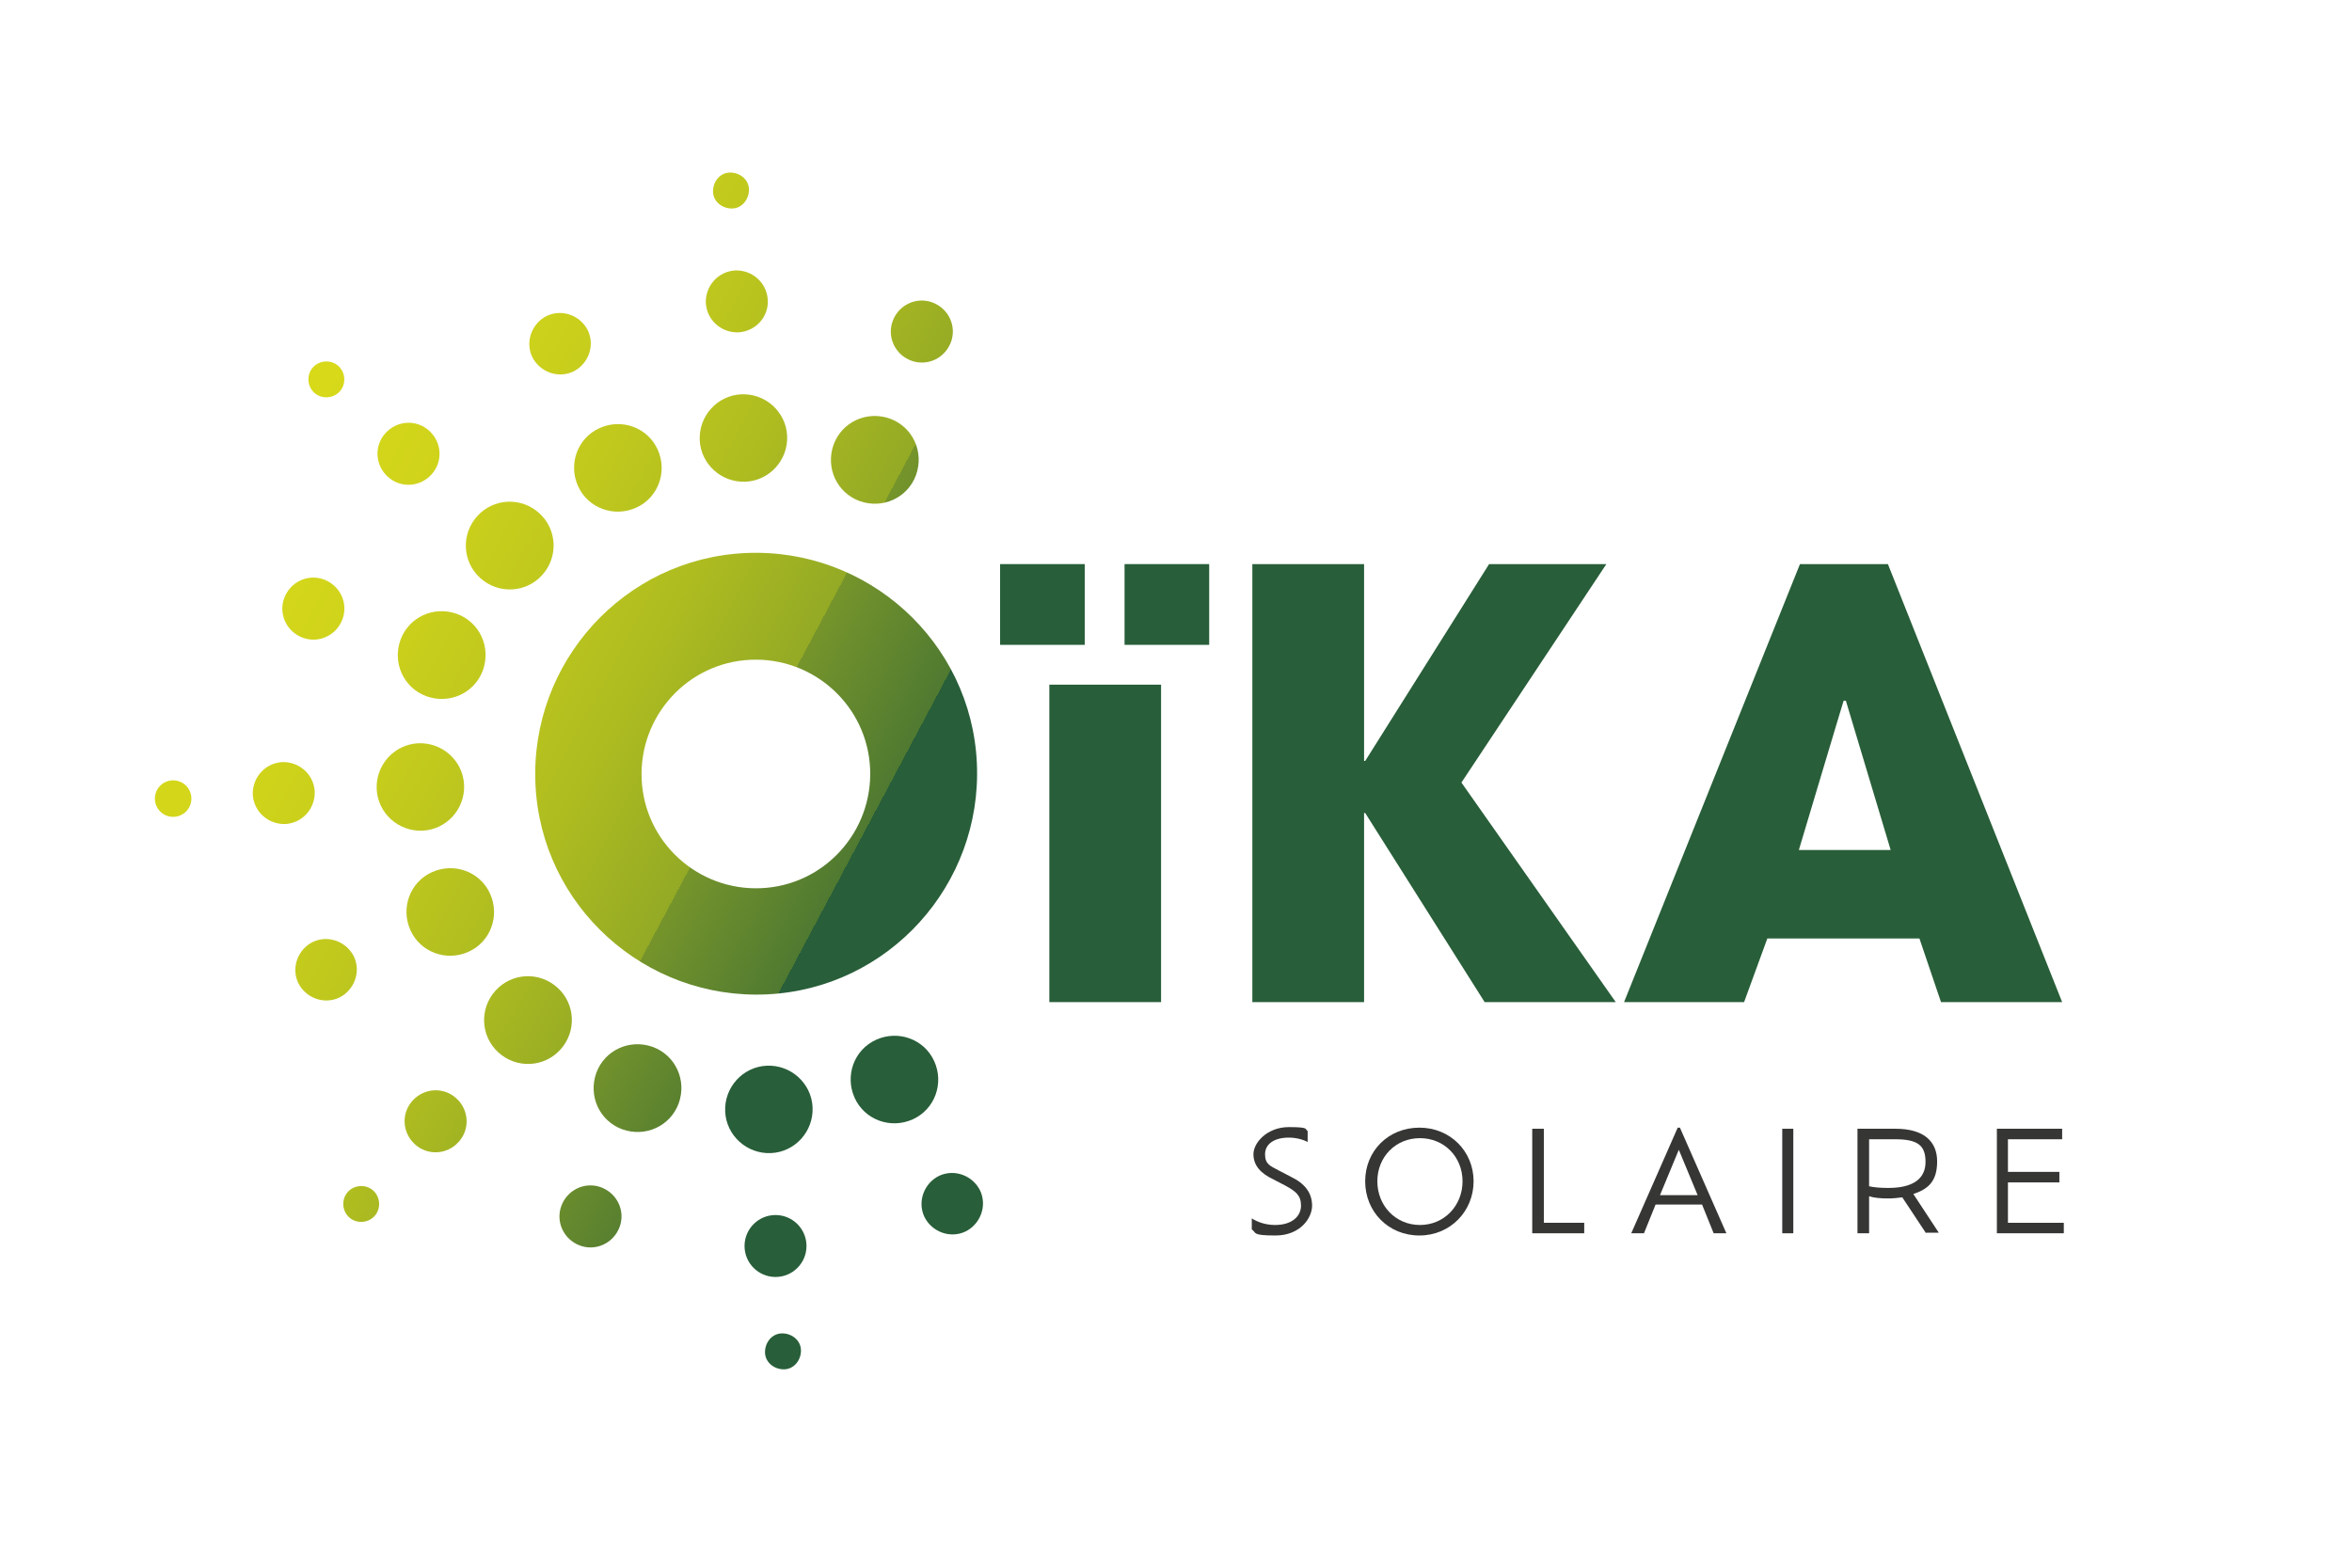 <?xml version="1.0" encoding="UTF-8"?>
<svg id="Calque_1" xmlns="http://www.w3.org/2000/svg" version="1.1" xmlns:xlink="http://www.w3.org/1999/xlink" viewBox="0 0 425.2 283.5">
  <!-- Generator: Adobe Illustrator 29.1.0, SVG Export Plug-In . SVG Version: 2.1.0 Build 142)  -->
  <defs>
    <style>
      .st0 {
      fill: url(#Dégradé_sans_nom_25);
      }

      .st1 {
      fill: url(#Dégradé_sans_nom_29);
      }

      .st2 {
      fill: url(#Dégradé_sans_nom_211);
      }

      .st3 {
      fill: url(#Dégradé_sans_nom_26);
      }

      .st4 {
      fill: url(#Dégradé_sans_nom_220);
      }

      .st5 {
      fill: url(#Dégradé_sans_nom_210);
      }

      .st6 {
      fill: url(#Dégradé_sans_nom_2);
      }

      .st7 {
      fill: #285e39;
      }

      .st8 {
      fill: url(#Dégradé_sans_nom_221);
      }

      .st9 {
      fill: url(#Dégradé_sans_nom_23);
      }

      .st10 {
      fill: url(#Dégradé_sans_nom_28);
      }

      .st11 {
      fill: url(#Dégradé_sans_nom_216);
      }

      .st12 {
      fill: url(#Dégradé_sans_nom_224);
      }

      .st13 {
      fill: url(#Dégradé_sans_nom_227);
      }

      .st14 {
      fill: url(#Dégradé_sans_nom_214);
      }

      .st15 {
      fill: url(#Dégradé_sans_nom_22);
      }

      .st16 {
      fill: url(#Dégradé_sans_nom_24);
      }

      .st17 {
      fill: url(#Dégradé_sans_nom_222);
      }

      .st18 {
      fill: url(#Dégradé_sans_nom_21);
      }

      .st19 {
      fill: url(#Dégradé_sans_nom_215);
      }

      .st20 {
      fill: url(#Dégradé_sans_nom_27);
      }

      .st21 {
      fill: url(#Dégradé_sans_nom_212);
      }

      .st22 {
      fill: url(#Dégradé_sans_nom_213);
      }

      .st23 {
      fill: url(#Dégradé_sans_nom_225);
      }

      .st24 {
      fill: url(#Dégradé_sans_nom_217);
      }

      .st25 {
      fill: #363635;
      }

      .st26 {
      fill: url(#Dégradé_sans_nom_218);
      }

      .st27 {
      fill: url(#Dégradé_sans_nom_219);
      }

      .st28 {
      fill: url(#Dégradé_sans_nom_223);
      }

      .st29 {
      fill: url(#Dégradé_sans_nom_226);
      }
    </style>
    <linearGradient id="Dégradé_sans_nom_2" data-name="Dégradé sans nom 2" x1="9.1" y1="-5.9" x2="230.1" y2="107" gradientTransform="translate(18.5 28.1) rotate(1)" gradientUnits="userSpaceOnUse">
      <stop offset="0" stop-color="#dadb19"/>
      <stop offset=".2" stop-color="#d7d919"/>
      <stop offset=".3" stop-color="#cfd31a"/>
      <stop offset=".4" stop-color="#c1c91d"/>
      <stop offset=".5" stop-color="#aebc20"/>
      <stop offset=".6" stop-color="#94aa25"/>
      <stop offset=".6" stop-color="#75942b"/>
      <stop offset=".7" stop-color="#507a31"/>
      <stop offset=".7" stop-color="#285e39"/>
    </linearGradient>
    <linearGradient id="Dégradé_sans_nom_21" data-name="Dégradé sans nom 2" x1="18.7" y1="-24.8" x2="239.7" y2="88.1" xlink:href="#Dégradé_sans_nom_2"/>
    <linearGradient id="Dégradé_sans_nom_22" data-name="Dégradé sans nom 2" x1="26.6" y1="-40.1" x2="247.6" y2="72.7" xlink:href="#Dégradé_sans_nom_2"/>
    <linearGradient id="Dégradé_sans_nom_23" data-name="Dégradé sans nom 2" x1="-55.7" y1="120.9" x2="165.3" y2="233.7" xlink:href="#Dégradé_sans_nom_2"/>
    <linearGradient id="Dégradé_sans_nom_24" data-name="Dégradé sans nom 2" x1="-7.8" y1="27.1" x2="213.2" y2="139.9" xlink:href="#Dégradé_sans_nom_2"/>
    <linearGradient id="Dégradé_sans_nom_25" data-name="Dégradé sans nom 2" x1="-5" y1="21.7" x2="216" y2="134.5" xlink:href="#Dégradé_sans_nom_2"/>
    <linearGradient id="Dégradé_sans_nom_26" data-name="Dégradé sans nom 2" x1="-2.7" y1="17.3" x2="218.2" y2="130.1" xlink:href="#Dégradé_sans_nom_2"/>
    <linearGradient id="Dégradé_sans_nom_27" data-name="Dégradé sans nom 2" x1="-28.7" y1="68.1" x2="192.3" y2="181" xlink:href="#Dégradé_sans_nom_2"/>
    <linearGradient id="Dégradé_sans_nom_28" data-name="Dégradé sans nom 2" x1="-34.5" y1="79.4" x2="186.5" y2="192.2" xlink:href="#Dégradé_sans_nom_2"/>
    <linearGradient id="Dégradé_sans_nom_29" data-name="Dégradé sans nom 2" x1="-39.1" y1="88.5" x2="181.9" y2="201.4" xlink:href="#Dégradé_sans_nom_2"/>
    <linearGradient id="Dégradé_sans_nom_210" data-name="Dégradé sans nom 2" x1="-41.5" y1="93.2" x2="179.5" y2="206" xlink:href="#Dégradé_sans_nom_2"/>
    <linearGradient id="Dégradé_sans_nom_211" data-name="Dégradé sans nom 2" x1="-52.4" y1="114.5" x2="168.6" y2="227.4" xlink:href="#Dégradé_sans_nom_2"/>
    <linearGradient id="Dégradé_sans_nom_212" data-name="Dégradé sans nom 2" x1="-61.3" y1="131.9" x2="159.7" y2="244.7" xlink:href="#Dégradé_sans_nom_2"/>
    <linearGradient id="Dégradé_sans_nom_213" data-name="Dégradé sans nom 2" x1="-38.7" y1="87.6" x2="182.3" y2="200.5" xlink:href="#Dégradé_sans_nom_2"/>
    <linearGradient id="Dégradé_sans_nom_214" data-name="Dégradé sans nom 2" x1="-48.3" y1="106.5" x2="172.7" y2="219.4" xlink:href="#Dégradé_sans_nom_2"/>
    <linearGradient id="Dégradé_sans_nom_215" data-name="Dégradé sans nom 2" x1="-42.2" y1="94.5" x2="178.8" y2="207.4" xlink:href="#Dégradé_sans_nom_2"/>
    <linearGradient id="Dégradé_sans_nom_216" data-name="Dégradé sans nom 2" x1="-53.3" y1="116.3" x2="167.7" y2="229.2" xlink:href="#Dégradé_sans_nom_2"/>
    <linearGradient id="Dégradé_sans_nom_217" data-name="Dégradé sans nom 2" x1="-31.7" y1="73.9" x2="189.3" y2="186.8" xlink:href="#Dégradé_sans_nom_2"/>
    <linearGradient id="Dégradé_sans_nom_218" data-name="Dégradé sans nom 2" x1="-38.4" y1="87.2" x2="182.5" y2="200" xlink:href="#Dégradé_sans_nom_2"/>
    <linearGradient id="Dégradé_sans_nom_219" data-name="Dégradé sans nom 2" x1="12.6" y1="-12.8" x2="233.6" y2="100.1" xlink:href="#Dégradé_sans_nom_2"/>
    <linearGradient id="Dégradé_sans_nom_220" data-name="Dégradé sans nom 2" x1="23.7" y1="-34.6" x2="244.7" y2="78.3" xlink:href="#Dégradé_sans_nom_2"/>
    <linearGradient id="Dégradé_sans_nom_221" data-name="Dégradé sans nom 2" x1="2.1" y1="7.9" x2="223.1" y2="120.7" xlink:href="#Dégradé_sans_nom_2"/>
    <linearGradient id="Dégradé_sans_nom_222" data-name="Dégradé sans nom 2" x1="8.8" y1="-5.4" x2="229.8" y2="107.4" xlink:href="#Dégradé_sans_nom_2"/>
    <linearGradient id="Dégradé_sans_nom_223" data-name="Dégradé sans nom 2" x1="-18.4" y1="47.8" x2="202.6" y2="160.7" xlink:href="#Dégradé_sans_nom_2"/>
    <linearGradient id="Dégradé_sans_nom_224" data-name="Dégradé sans nom 2" x1="-19.9" y1="50.9" x2="201.1" y2="163.7" xlink:href="#Dégradé_sans_nom_2"/>
    <linearGradient id="Dégradé_sans_nom_225" data-name="Dégradé sans nom 2" x1="-36.7" y1="83.7" x2="184.3" y2="196.6" xlink:href="#Dégradé_sans_nom_2"/>
    <linearGradient id="Dégradé_sans_nom_226" data-name="Dégradé sans nom 2" x1="-45.6" y1="101.3" x2="175.3" y2="214.1" xlink:href="#Dégradé_sans_nom_2"/>
    <linearGradient id="Dégradé_sans_nom_227" data-name="Dégradé sans nom 2" x1="-14.8" y1="40.9" x2="206.2" y2="153.7" xlink:href="#Dégradé_sans_nom_2"/>
  </defs>
  <g>
    <path class="st25" d="M226.3,222.3v-2c.9.6,2.4,1.2,4.2,1.2,3.1,0,4.7-1.6,4.7-3.5s-1-2.6-2.8-3.6l-2.3-1.2c-2.1-1-3.5-2.4-3.5-4.5s2.5-4.9,6.4-4.9,2.8.4,3.4.7v2c-.7-.4-2-.8-3.4-.8-2.7,0-4.3,1.2-4.3,3s.9,2.1,2.4,2.9l2.3,1.2c2.5,1.2,3.8,2.9,3.8,5.2s-2.2,5.4-6.6,5.4-3.4-.5-4.3-1.1Z"/>
    <path class="st25" d="M246.8,213.6c0-5.5,4.2-9.7,9.8-9.7s9.8,4.3,9.8,9.7-4.2,9.8-9.8,9.8-9.8-4.3-9.8-9.8ZM264.4,213.6c0-4.4-3.3-7.8-7.7-7.8s-7.7,3.4-7.7,7.8,3.3,7.9,7.7,7.9,7.7-3.5,7.7-7.9Z"/>
    <path class="st25" d="M286.4,221.1v1.9h-9.4v-18.9h2.1v17h7.3Z"/>
    <path class="st25" d="M307.6,217.8h-8.3l-2.1,5.2h-2.3l8.4-19.1h.4l8.4,19.1h-2.3l-2.1-5.2ZM303.5,207.9l-3.4,8.2h6.8l-3.4-8.2Z"/>
    <path class="st25" d="M322.2,204.1h2v18.9h-2v-18.9Z"/>
    <path class="st25" d="M348.2,223l-4.3-6.5c-.8.1-1.6.2-2.5.2-1.5,0-2.6-.1-3.5-.4v6.7h-2.1v-18.9h6.9c5.1,0,7.5,2.3,7.5,5.9s-1.6,5-4.3,5.9l4.6,7h-2.3ZM341.4,214.8c4.5,0,6.7-1.7,6.7-4.7s-1.4-4.1-5.5-4.1h-4.7v8.5c.9.2,2,.3,3.5.3Z"/>
    <path class="st25" d="M373.1,221.1v1.9h-12.1v-18.9h11.8v1.9h-9.8v5.9h9.3v1.9h-9.3v7.3h10.1Z"/>
  </g>
  <g>
    <g>
      <g>
        <g>
          <path class="st6" d="M126.5,79.6c-.2-4.4,3.2-8.1,7.5-8.3,4.4-.2,8.1,3.2,8.3,7.5.2,4.4-3.2,8.1-7.5,8.3-4.4.2-8.1-3.2-8.3-7.5Z"/>
          <path class="st18" d="M127.6,54.8c-.1-3.1,2.2-5.7,5.3-5.9,3.1-.1,5.7,2.2,5.9,5.3s-2.2,5.7-5.3,5.9c-3.1.1-5.7-2.2-5.9-5.3Z"/>
          <path class="st15" d="M128.9,34.6c0-1.8,1.3-3.4,3.1-3.4s3.4,1.3,3.4,3.1-1.3,3.4-3.1,3.4-3.4-1.3-3.4-3.1Z"/>
          <path class="st9" d="M138.3,244.5c0-1.8,1.3-3.4,3.1-3.4,1.8,0,3.4,1.3,3.4,3.1,0,1.8-1.3,3.4-3.1,3.4-1.8,0-3.4-1.3-3.4-3.1Z"/>
        </g>
        <g>
          <path class="st16" d="M86.8,104.5c-3.2-2.9-3.5-7.9-.5-11.2,2.9-3.2,7.9-3.5,11.2-.5,3.2,2.9,3.5,7.9.5,11.2-2.9,3.2-7.9,3.5-11.2.5Z"/>
          <path class="st0" d="M70.1,86.2c-2.3-2.1-2.5-5.6-.4-7.9,2.1-2.3,5.6-2.5,7.9-.4,2.3,2.1,2.5,5.6.4,7.9-2.1,2.3-5.6,2.5-7.9.4Z"/>
          <path class="st3" d="M56.8,71c-1.3-1.2-1.4-3.3-.2-4.6,1.2-1.3,3.3-1.4,4.6-.2,1.3,1.2,1.4,3.3.2,4.6-1.2,1.3-3.3,1.4-4.6.2Z"/>
        </g>
        <g>
          <path class="st20" d="M76.4,150.2c-4.4.2-8.1-3.2-8.3-7.5-.2-4.4,3.2-8.1,7.5-8.3,4.4-.2,8.1,3.2,8.3,7.5.2,4.4-3.2,8.1-7.5,8.3Z"/>
          <path class="st10" d="M51.6,149c-3.1.1-5.7-2.2-5.9-5.3-.1-3.1,2.2-5.7,5.3-5.9,3.1-.1,5.7,2.2,5.9,5.3.1,3.1-2.2,5.7-5.3,5.9Z"/>
          <circle class="st1" cx="31.3" cy="144.4" r="3.3"/>
        </g>
        <g>
          <path class="st5" d="M101.3,189.8c-2.9,3.2-7.9,3.5-11.2.5-3.2-2.9-3.5-7.9-.5-11.2,2.9-3.2,7.9-3.5,11.2-.5,3.2,2.9,3.5,7.9.5,11.2Z"/>
          <path class="st2" d="M82.9,206.5c-2.1,2.3-5.6,2.5-7.9.4-2.3-2.1-2.5-5.6-.4-7.9,2.1-2.3,5.6-2.5,7.9-.4,2.3,2.1,2.5,5.6.4,7.9Z"/>
          <path class="st21" d="M67.7,219.9c-1.2,1.3-3.3,1.4-4.6.2-1.3-1.2-1.4-3.3-.2-4.6,1.2-1.3,3.3-1.4,4.6-.2,1.3,1.2,1.4,3.3.2,4.6Z"/>
        </g>
        <g>
          <path class="st22" d="M146.9,200.2c.2,4.4-3.2,8.1-7.5,8.3-4.4.2-8.1-3.2-8.3-7.5-.2-4.4,3.2-8.1,7.5-8.3,4.4-.2,8.1,3.2,8.3,7.5Z"/>
          <circle class="st14" cx="140.2" cy="225.3" r="5.6"/>
        </g>
      </g>
      <g>
        <g>
          <path class="st19" d="M122.7,199.5c-1.5,4.1-6,6.2-10.2,4.7-4.1-1.5-6.2-6-4.7-10.2,1.5-4.1,6-6.2,10.2-4.7,4.1,1.5,6.2,6,4.7,10.2Z"/>
          <path class="st11" d="M112,221.9c-1.1,2.9-4.3,4.4-7.2,3.3-2.9-1.1-4.4-4.3-3.3-7.2,1.1-2.9,4.3-4.4,7.2-3.3,2.9,1.1,4.4,4.3,3.3,7.2Z"/>
        </g>
        <g>
          <path class="st24" d="M168.9,191.9c1.8,4,.1,8.7-3.9,10.5-4,1.8-8.7.1-10.5-3.9-1.8-4-.1-8.7,3.9-10.5,4-1.8,8.7-.1,10.5,3.9Z"/>
          <path class="st26" d="M177.2,215.3c1.3,2.8,0,6.1-2.7,7.4-2.8,1.3-6.1,0-7.4-2.7-1.3-2.8,0-6.1,2.7-7.4,2.8-1.3,6.1,0,7.4,2.7Z"/>
        </g>
        <g>
          <path class="st27" d="M150.7,80.4c1.5-4.1,6-6.2,10.2-4.7,4.1,1.5,6.2,6,4.7,10.2-1.5,4.1-6,6.2-10.2,4.7-4.1-1.5-6.2-6-4.7-10.2Z"/>
          <path class="st4" d="M161.4,58c1.1-2.9,4.3-4.4,7.2-3.3,2.9,1.1,4.4,4.3,3.3,7.2-1.1,2.9-4.3,4.4-7.2,3.3-2.9-1.1-4.4-4.3-3.3-7.2Z"/>
        </g>
        <g>
          <path class="st8" d="M104.5,87.9c-1.8-4-.1-8.7,3.9-10.5,4-1.8,8.7-.1,10.5,3.9,1.8,4,.1,8.7-3.9,10.5-4,1.8-8.7.1-10.5-3.9Z"/>
          <path class="st17" d="M96.2,64.5c-1.3-2.8,0-6.1,2.7-7.4,2.8-1.3,6.1,0,7.4,2.7,1.3,2.8,0,6.1-2.7,7.4-2.8,1.3-6.1,0-7.4-2.7Z"/>
        </g>
        <g>
          <path class="st28" d="M77.1,125.9c-4.1-1.5-6.2-6-4.7-10.2,1.5-4.1,6-6.2,10.2-4.7,4.1,1.5,6.2,6,4.7,10.2-1.5,4.1-6,6.2-10.2,4.7Z"/>
          <path class="st12" d="M54.7,115.3c-2.9-1.1-4.4-4.3-3.3-7.2s4.3-4.4,7.2-3.3c2.9,1.1,4.4,4.3,3.3,7.2-1.1,2.9-4.3,4.4-7.2,3.3Z"/>
        </g>
        <g>
          <path class="st23" d="M84.7,172.1c-4,1.8-8.7.1-10.5-3.9-1.8-4-.1-8.7,3.9-10.5,4-1.8,8.7-.1,10.5,3.9,1.8,4,.1,8.7-3.9,10.5Z"/>
          <path class="st29" d="M61.3,180.4c-2.8,1.3-6.1,0-7.4-2.7-1.3-2.8,0-6.1,2.7-7.4,2.8-1.3,6.1,0,7.4,2.7,1.3,2.8,0,6.1-2.7,7.4Z"/>
        </g>
      </g>
    </g>
    <path class="st13" d="M138.6,179.8c-22,1-40.8-16-41.8-38-1-22,16-40.8,38-41.8,22-1,40.8,16,41.8,38,1,22-16,40.8-38,41.8ZM135.7,119.3c-11.4.5-20.2,10.2-19.7,21.6.5,11.4,10.2,20.2,21.6,19.7,11.4-.5,20.2-10.2,19.7-21.6-.5-11.4-10.2-20.2-21.6-19.7Z"/>
  </g>
  <g>
    <path class="st7" d="M180.8,116.6v-14.6h15.3v14.6h-15.3ZM189.7,181.2v-57.4h20.2v57.4h-20.2ZM203.3,116.6v-14.6h15.3v14.6h-15.3Z"/>
    <path class="st7" d="M268.4,181.2l-21.6-34.2h-.2v34.2h-20.2v-79.2h20.2v35.6h.2l22.4-35.6h21.2l-26.2,39.5,27.9,39.7h-23.7Z"/>
    <path class="st7" d="M350.9,181.2l-3.9-11.5h-27.5l-4.2,11.5h-21.7l31.8-79.2h15.9l31.5,79.2h-21.9ZM333.6,126.7h-.3c0-.1-8.1,27-8.1,27h16.6l-8.1-27Z"/>
  </g>
</svg>